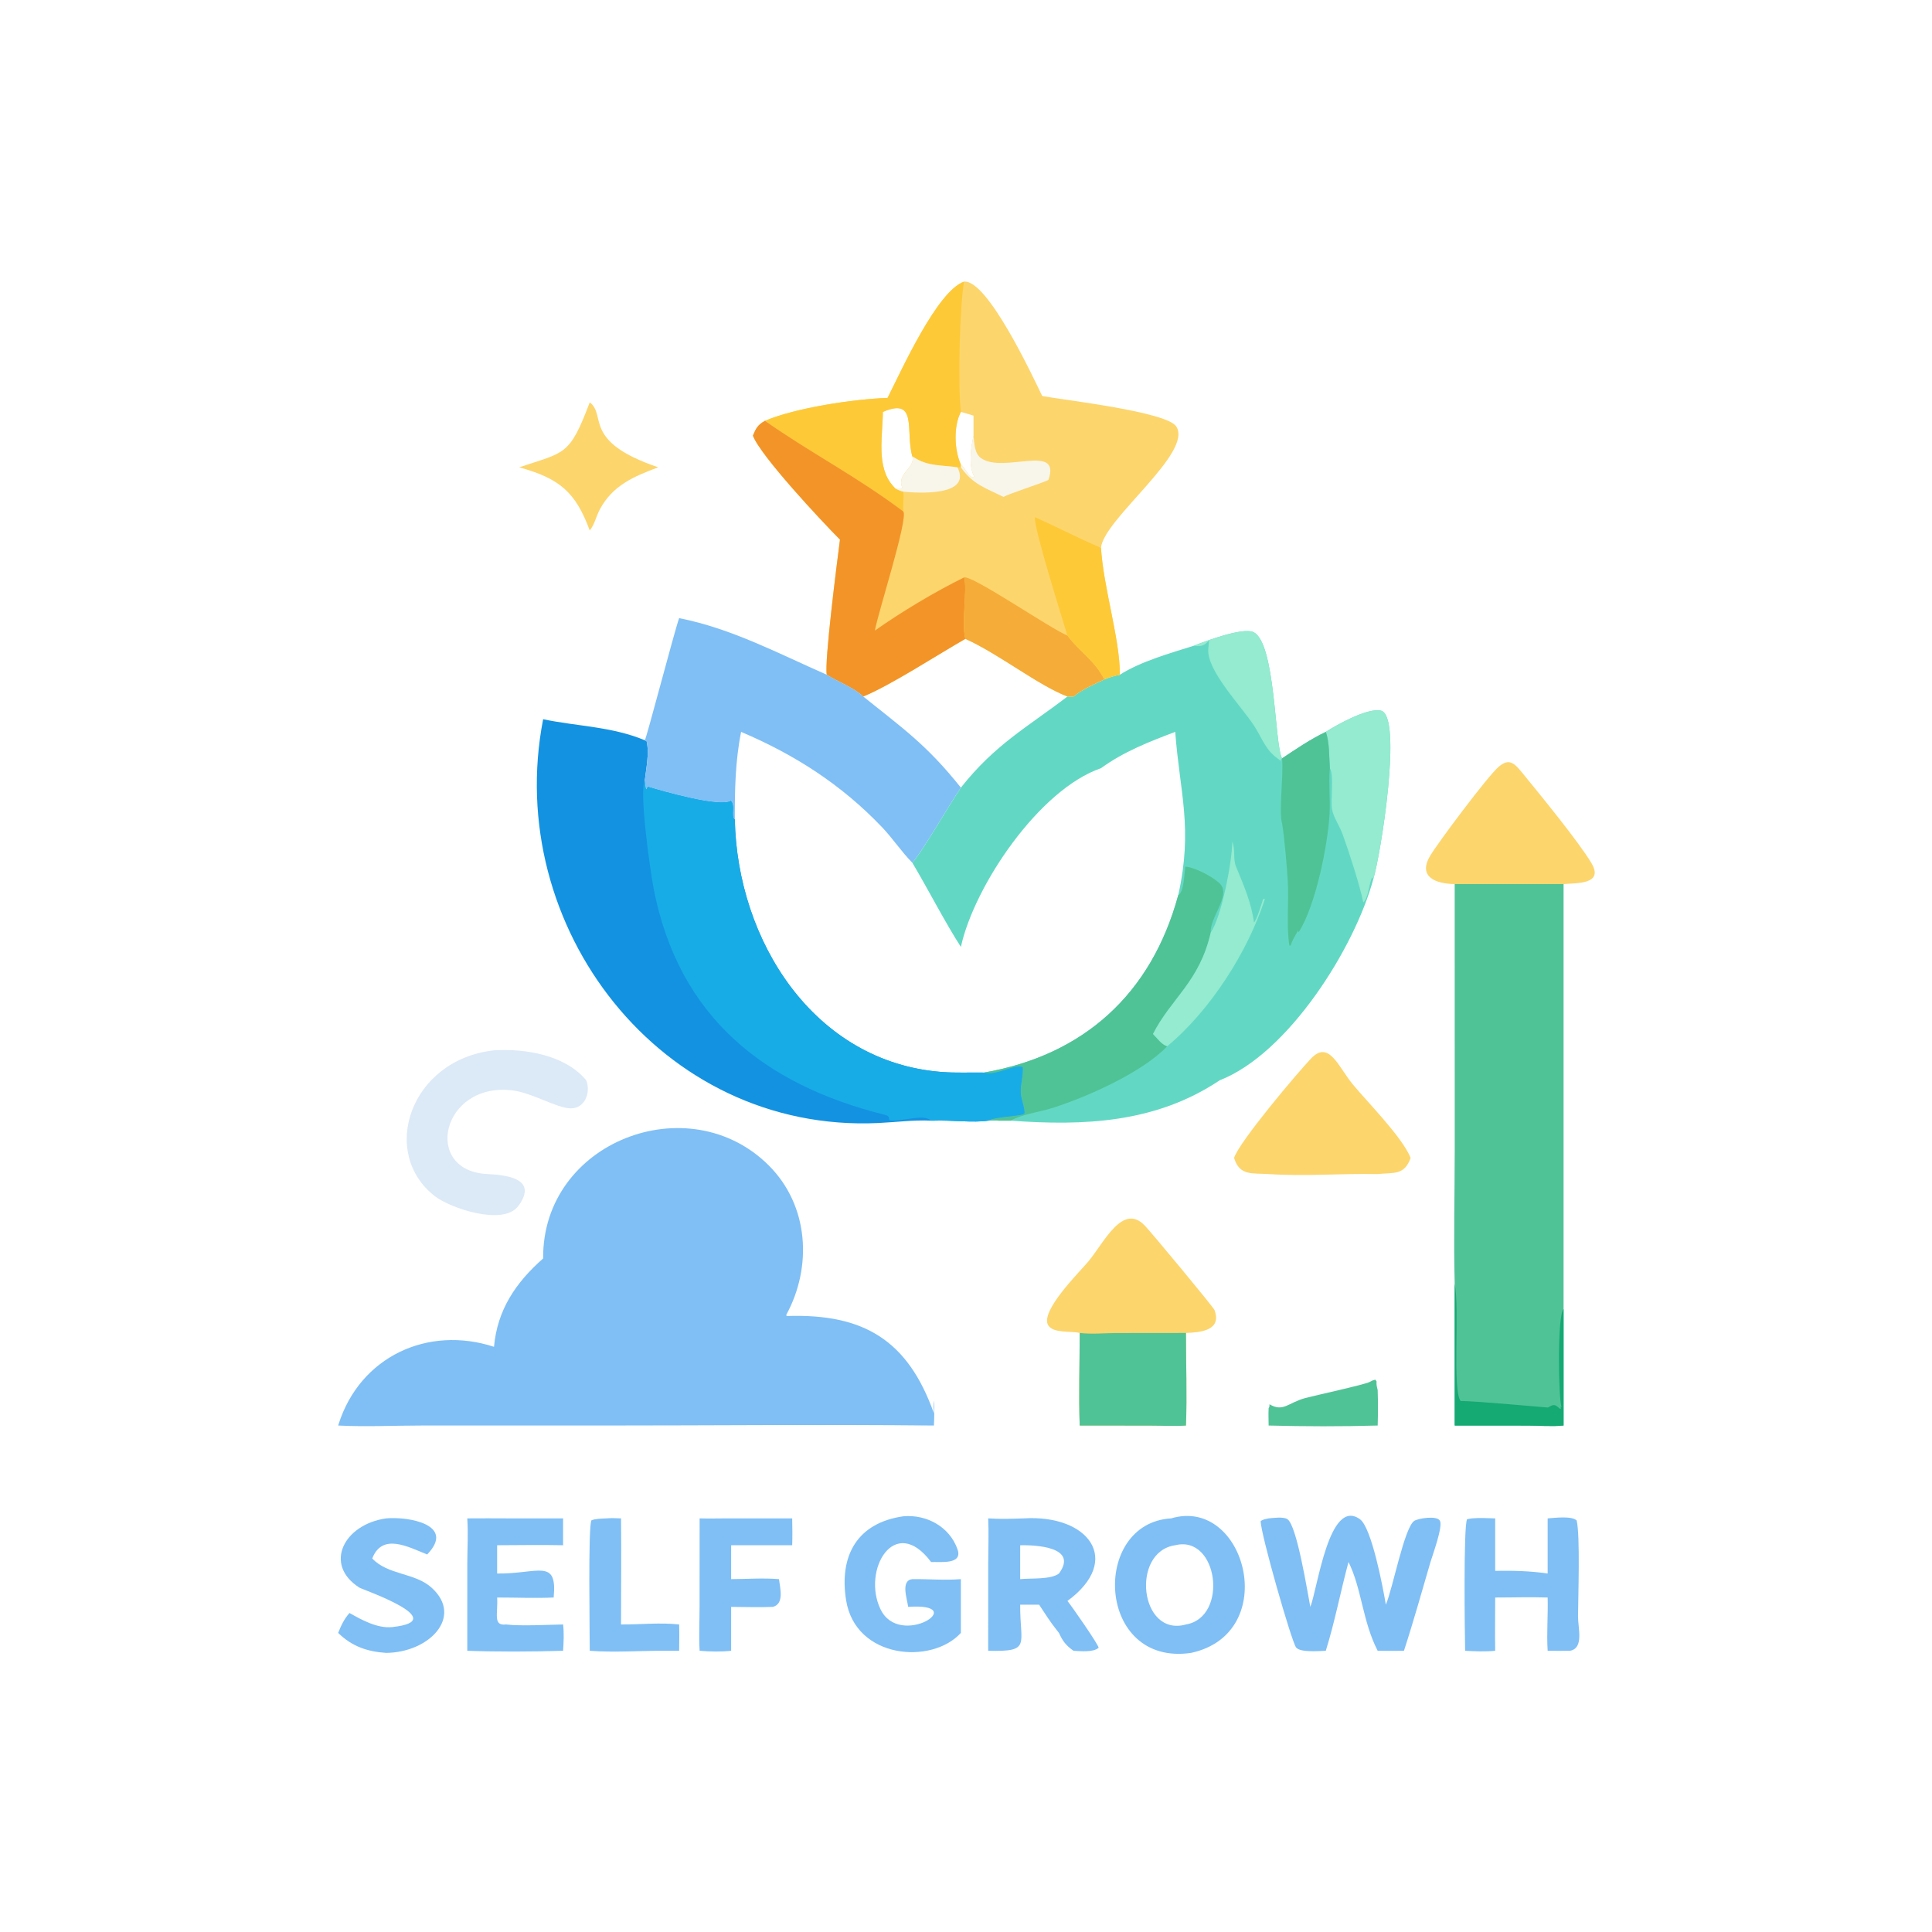 <svg xmlns="http://www.w3.org/2000/svg" version="1.1" xmlns:xlink="http://www.w3.org/1999/xlink" xmlns:svgjs="http://svgjs.dev/svgjs" width="1045" height="1045"><svg xmlns="http://www.w3.org/2000/svg" xmlns:xlink="http://www.w3.org/1999/xlink" width="1045" height="1045">
	<path fill="#62D8C4" transform="scale(2.041 2.041)" d="M316.466 171.094C319.581 169.843 329.224 166.283 332.073 167.479C338.067 169.996 337.736 197.343 339.757 200.976C343.553 198.453 347.225 195.932 351.353 193.957C354.277 192.077 362.417 187.519 365.95 188.323C371.808 189.655 365.855 226.839 363.943 232.965C359.011 251.247 341.39 279.223 323.248 286.286C306.279 297.626 287.321 298.41 267.833 296.987C266.797 297 265.761 296.991 264.725 296.987C263.818 296.88 262.8 296.981 261.881 296.987C263.442 296.015 269.096 295.861 271.331 295.279L271.267 294.874L271.505 295.171C271.544 293.285 270.53 291.335 270.476 289.397C270.416 287.193 271.2 285.041 271.007 282.809C268.883 281.86 263.825 285.3 260.75 284.245C287.079 279.679 305.104 263.535 312.248 237.238C316.206 219.431 312.654 210.143 311.449 193.957C304.497 196.595 297.823 199.185 291.767 203.584C275.388 209.213 258.206 234.718 254.644 250.939C250.573 244.674 245.881 235.514 241.777 228.636C244.283 225.903 251.739 212.963 254.644 208.729C263.769 197.22 272.125 192.812 282.886 184.583L284.492 184.583C286.917 182.59 289.859 181.387 292.67 180.037C294.045 179.475 295.32 179.087 296.781 178.811C302.292 175.286 310.176 173.079 316.466 171.094Z"></path>
	<defs>
		<linearGradient id="SvgjsLinearGradient1013" gradientUnits="userSpaceOnUse" x1="320.793" y1="251.821" x2="362.2" y2="245.113">
			<stop offset="0" stop-color="#30C78F"></stop>
			<stop offset="1" stop-color="#87E5C2"></stop>
		</linearGradient>
	</defs>
	<path fill="url(#gradient_0)" transform="scale(2.041 2.041)" d="M351.353 193.957C354.277 192.077 362.417 187.519 365.95 188.323C371.808 189.655 365.855 226.839 363.943 232.965C359.011 251.247 341.39 279.223 323.248 286.286C306.279 297.626 287.321 298.41 267.833 296.987C271.039 295.228 275.268 294.775 278.778 293.669C287.935 290.784 302.718 284.255 309.332 277.271C320.75 267.797 330.771 252.09 335.213 238.23C337.702 231.844 338.103 224.808 339.757 218.185C338.84 215.097 340.205 205.371 339.757 200.976L339.757 200.976C343.553 198.453 347.225 195.932 351.353 193.957Z"></path>
	<defs>
		<linearGradient id="SvgjsLinearGradient1012" gradientUnits="userSpaceOnUse" x1="277.344" y1="253.743" x2="339.138" y2="264.42">
			<stop offset="0" stop-color="#008955"></stop>
			<stop offset="1" stop-color="#19C88C"></stop>
		</linearGradient>
	</defs>
	<path fill="url(#gradient_1)" transform="scale(2.041 2.041)" d="M339.757 218.185C340.378 221.707 341.033 229.662 341.262 233.265C341.612 238.778 340.852 245.297 341.705 250.589L342.03 250.565C342.491 249.149 343.28 247.892 344.012 246.606L344.155 247.075C338.709 258.05 331.789 267.656 323.111 276.315L323.361 276.406C323.738 276.072 324.105 275.722 324.509 275.421C325.079 277.918 325.697 280.404 326.398 282.868L326.049 283.031L326.218 282.863C326.872 284.358 324.123 284.855 323.178 285.906L323.248 286.286C306.279 297.626 287.321 298.41 267.833 296.987C271.039 295.228 275.268 294.775 278.778 293.669C287.935 290.784 302.718 284.255 309.332 277.271C320.75 267.797 330.771 252.09 335.213 238.23C337.702 231.844 338.103 224.808 339.757 218.185Z"></path>
	<path fill="#94EBCF" transform="scale(2.041 2.041)" d="M351.353 193.957C354.277 192.077 362.417 187.519 365.95 188.323C371.808 189.655 365.855 226.839 363.943 232.965L363.625 232.548C362.826 234.09 362.558 238.308 361.278 239.128C360.451 234.872 357.423 225.476 355.763 220.968C355.004 218.906 353.372 216.561 352.996 214.447C352.57 212.047 353.577 205.279 352.432 203.584C352.219 200.62 352.352 196.731 351.353 193.957Z"></path>
	<path fill="#50C396" transform="scale(2.041 2.041)" d="M339.757 200.976C343.553 198.453 347.225 195.932 351.353 193.957C352.352 196.731 352.219 200.62 352.432 203.584L352.393 204.02C352.083 207.809 352.566 211.731 352.364 215.549C351.932 223.713 348.74 239.898 344.155 247.075L344.012 246.606C343.28 247.892 342.491 249.149 342.03 250.565L341.705 250.589C340.852 245.297 341.612 238.778 341.262 233.265C341.033 229.662 340.378 221.707 339.757 218.185C338.84 215.097 340.205 205.371 339.757 200.976L339.757 200.976Z"></path>
	<path fill="#50C396" transform="scale(2.041 2.041)" d="M312.248 237.238C313.789 236.428 313.871 231.286 314.119 229.662C316.628 229.801 321.595 232.437 323.333 234.219C326.307 237.268 320.483 243.38 320.882 247.075C317.893 260.235 310.401 264.502 305.556 274.021C306.704 275.12 307.756 276.784 309.332 277.271C302.718 284.255 287.935 290.784 278.778 293.669C275.268 294.775 271.039 295.228 267.833 296.987C266.797 297 265.761 296.991 264.725 296.987C263.818 296.88 262.8 296.981 261.881 296.987C263.442 296.015 269.096 295.861 271.331 295.279L271.267 294.874L271.505 295.171C271.544 293.285 270.53 291.335 270.476 289.397C270.416 287.193 271.2 285.041 271.007 282.809C268.883 281.86 263.825 285.3 260.75 284.245C287.079 279.679 305.104 263.535 312.248 237.238Z"></path>
	<path fill="#94EBCF" transform="scale(2.041 2.041)" d="M320.882 247.075C323.671 243.152 326.565 228.223 326.559 223.107C327.469 225.1 326.684 227.542 327.575 229.702C329.611 234.641 331.598 239.141 332.321 244.449C333.151 243.664 334.281 239.575 334.755 238.239L335.213 238.23C330.771 252.09 320.75 267.797 309.332 277.271C307.756 276.784 306.704 275.12 305.556 274.021C310.401 264.502 317.893 260.235 320.882 247.075Z"></path>
	<path fill="#94EBCF" transform="scale(2.041 2.041)" d="M316.466 171.094C319.581 169.843 329.224 166.283 332.073 167.479C338.067 169.996 337.736 197.343 339.757 200.976L339.757 200.976C339.379 201.269 339.419 201.311 339.263 201.736L339.192 201.443L338.558 200.989C335.385 198.723 334.502 195.718 332.483 192.54C329.178 187.336 319.691 177.698 320.213 171.956C320.653 167.121 320.569 172.111 316.466 171.094Z"></path>
	<path fill="#7FBFF5" transform="scale(2.041 2.041)" d="M143.939 333.503C143.676 302.506 182.628 287.67 203.805 308.926C214.373 319.534 215.301 335.751 208.363 348.46L208.476 348.763C229.001 348.067 240.62 355.231 247.507 374.564C247.463 373.439 247.319 372.221 247.507 371.11C247.65 373.353 247.597 375.542 247.507 377.784C217.883 377.484 188.227 377.787 158.599 377.784L111.914 377.78C104.53 377.78 96.981 378.16 89.618 377.784L89.729 377.425C95.437 359.489 113.39 351.198 130.916 356.92C131.801 347.096 136.687 339.904 143.939 333.503Z"></path>
	<defs>
		<linearGradient id="SvgjsLinearGradient1011" gradientUnits="userSpaceOnUse" x1="162.422" y1="303.216" x2="197.336" y2="355.533">
			<stop offset="0" stop-color="#8ACCF8"></stop>
			<stop offset="1" stop-color="#CBF3F7"></stop>
		</linearGradient>
	</defs>
	<path fill="url(#gradient_2)" transform="scale(2.041 2.041)" d="M143.939 333.503C143.676 302.506 182.628 287.67 203.805 308.926C214.373 319.534 215.301 335.751 208.363 348.46L208.476 348.763C204.136 351.071 200.388 352.474 196.402 355.601C194.499 349.754 191.63 340.728 186.397 337.012C174.802 325.616 157.407 324.575 143.939 333.503Z"></path>
	<defs>
		<linearGradient id="SvgjsLinearGradient1010" gradientUnits="userSpaceOnUse" x1="202.456" y1="357.404" x2="235.25" y2="389.142">
			<stop offset="0" stop-color="#ADDAF5"></stop>
			<stop offset="1" stop-color="#D3FAF8"></stop>
		</linearGradient>
	</defs>
	<path fill="url(#gradient_3)" transform="scale(2.041 2.041)" d="M186.397 337.012C191.63 340.728 194.499 349.754 196.402 355.601C200.388 352.474 204.136 351.071 208.476 348.763C229.001 348.067 240.62 355.231 247.507 374.564C247.463 373.439 247.319 372.221 247.507 371.11C247.65 373.353 247.597 375.542 247.507 377.784C217.883 377.484 188.227 377.787 158.599 377.784C158.143 377.661 157.701 377.556 157.232 377.497L156.808 377.445L156.915 377.27C167.449 377.093 178.124 377.733 188.629 377.204C188.386 376.866 188.177 376.525 187.964 376.169C188.119 371.608 203.209 357.057 207.363 353.447C207.835 353.037 212.094 350.113 211.568 349.325C206.66 349.701 204.475 350.699 200.358 353.347C192.366 358.489 196.448 351.105 191.311 343.746C190.611 342.743 186.503 337.777 186.433 337.273L186.397 337.012Z"></path>
	<path fill="#FCD56C" transform="scale(2.041 2.041)" d="M255.504 74.634C261.69 74.076 273.581 99.521 276.197 104.944L276.445 104.992C281.901 106.007 309.062 109.09 311.694 112.981C316.369 119.892 292.501 137.541 291.767 145.186C292.458 155.979 296.794 169.254 296.781 178.811C295.32 179.087 294.045 179.475 292.67 180.037C289.859 181.387 286.917 182.59 284.492 184.583L282.886 184.583C275.178 181.664 264.739 173.309 255.833 169.303C248.584 173.445 235.85 181.727 228.771 184.583C226.167 182.133 222.141 180.744 219.102 178.811L219.102 178.811C218.456 175.367 221.733 149.71 222.602 143.001C217.888 138.283 201.509 120.771 199.528 115.444C200.324 113.514 200.852 112.542 202.724 111.522C210.858 108.062 226.294 105.751 235.222 105.447C238.891 98.201 248.335 77.119 255.504 74.634ZM237.232 129.426C237.879 129.398 238.518 129.555 239.138 129.304C237.485 125.365 242.683 124.103 241.777 120.942C239.879 114.265 243.331 105.141 233.971 109.164C233.928 115.464 232.115 123.74 236.684 128.815L237.232 129.426ZM254.644 123.127C255.912 123.952 256.316 126.113 257.91 126.54L258.165 126.298C256.587 123.229 257.321 118.75 257.998 115.444L257.998 110.151C256.9 109.769 255.762 109.482 254.644 109.164C252.659 112.938 252.884 119.254 254.644 123.127Z"></path>
	<defs>
		<linearGradient id="SvgjsLinearGradient1009" gradientUnits="userSpaceOnUse" x1="288.278" y1="92.794" x2="259.688" y2="125.082">
			<stop offset="0" stop-color="#FFE179"></stop>
			<stop offset="1" stop-color="#FFF1C2"></stop>
		</linearGradient>
	</defs>
	<path fill="url(#gradient_4)" transform="scale(2.041 2.041)" d="M255.504 74.634C261.69 74.076 273.581 99.521 276.197 104.944L276.445 104.992C281.901 106.007 309.062 109.09 311.694 112.981C316.369 119.892 292.501 137.541 291.767 145.186C285.876 142.669 280.139 139.689 274.285 137.061C271.873 134.983 268.698 133.362 265.985 131.702C261.318 129.414 257.766 128.358 254.644 123.844L253.741 123.844C250.044 123.263 246.217 123.585 242.858 121.59L241.777 120.942C239.879 114.265 243.331 105.141 233.971 109.164C233.928 115.464 232.115 123.74 236.684 128.815L237.232 129.426C237.961 129.819 238.58 130.111 239.388 130.299C239.563 132.01 239.242 133.77 239.388 135.539C226.74 126.07 214.977 120.121 202.724 111.522C210.858 108.062 226.294 105.751 235.222 105.447C238.891 98.201 248.335 77.119 255.504 74.634ZM254.644 123.127C255.912 123.952 256.316 126.113 257.91 126.54L258.165 126.298C256.587 123.229 257.321 118.75 257.998 115.444L257.998 110.151C256.9 109.769 255.762 109.482 254.644 109.164C252.659 112.938 252.884 119.254 254.644 123.127Z"></path>
	<path fill="#FEC937" transform="scale(2.041 2.041)" d="M235.222 105.447C238.891 98.201 248.335 77.119 255.504 74.634C254.358 80.428 253.799 102.018 254.644 109.164C252.659 112.938 252.884 119.254 254.644 123.127L254.644 123.844L253.741 123.844C250.044 123.263 246.217 123.585 242.858 121.59L241.777 120.942C239.879 114.265 243.331 105.141 233.971 109.164C233.928 115.464 232.115 123.74 236.684 128.815L237.232 129.426C237.961 129.819 238.58 130.111 239.388 130.299C239.563 132.01 239.242 133.77 239.388 135.539C226.74 126.07 214.977 120.121 202.724 111.522C210.858 108.062 226.294 105.751 235.222 105.447Z"></path>
	<path fill="#F8F6EA" transform="scale(2.041 2.041)" d="M257.998 115.444C258.219 117.37 258.202 120.047 259.901 121.337C265.683 125.726 281.367 117.175 277.836 127.208C275.516 128.282 266.73 131.043 265.985 131.702C261.318 129.414 257.766 128.358 254.644 123.844L254.644 123.127C255.912 123.952 256.316 126.113 257.91 126.54L258.165 126.298C256.587 123.229 257.321 118.75 257.998 115.444Z"></path>
	<path fill="#F39428" transform="scale(2.041 2.041)" d="M199.528 115.444C200.324 113.514 200.852 112.542 202.724 111.522C214.977 120.121 226.74 126.07 239.388 135.539C240.787 137.321 232.454 163.129 231.859 167.111C239.003 162.075 247.746 156.843 255.504 153.018C256.442 156.209 254.709 165.06 255.833 169.303C248.584 173.445 235.85 181.727 228.771 184.583C226.167 182.133 222.141 180.744 219.102 178.811L219.102 178.811C218.456 175.367 221.733 149.71 222.602 143.001C217.888 138.283 201.509 120.771 199.528 115.444Z"></path>
	<path fill="#F5AC38" transform="scale(2.041 2.041)" d="M255.504 153.018C257.853 152.496 278.411 166.638 282.886 168.442C286.152 172.823 289.855 174.728 292.67 180.037C289.859 181.387 286.917 182.59 284.492 184.583L282.886 184.583C275.178 181.664 264.739 173.309 255.833 169.303C254.709 165.06 256.442 156.209 255.504 153.018Z"></path>
	<path fill="#FEC937" transform="scale(2.041 2.041)" d="M274.285 137.061C280.139 139.689 285.876 142.669 291.767 145.186C292.458 155.979 296.794 169.254 296.781 178.811C295.32 179.087 294.045 179.475 292.67 180.037C289.855 174.728 286.152 172.823 282.886 168.442C281.594 164.201 273.719 139.137 274.285 137.061Z"></path>
	<path fill="#F8F6EA" transform="scale(2.041 2.041)" d="M241.777 120.942L242.858 121.59C246.217 123.585 250.044 123.263 253.741 123.844C257.69 131.687 242.979 130.654 239.388 130.299C238.58 130.111 237.961 129.819 237.232 129.426C237.879 129.398 238.518 129.555 239.138 129.304C237.485 125.365 242.683 124.103 241.777 120.942Z"></path>
	<path fill="#1392E1" transform="scale(2.041 2.041)" d="M143.939 190.604C153.03 192.512 162.066 192.511 170.877 196.172L171.356 196.431C172.128 199.581 171.234 203.644 170.877 206.837C170.99 207.389 171.188 210.287 171.497 208.659L171.784 208.448L171.984 208.5L172.105 208.327L171.827 208.48C175.263 209.534 190.755 214.021 193.701 212.172C195.045 213.511 193.661 216.105 194.734 217.175C195.365 249.239 215.672 281.539 249.683 284.094C253.366 284.371 257.061 284.185 260.75 284.245C263.825 285.3 268.883 281.86 271.007 282.809C271.2 285.041 270.416 287.193 270.476 289.397C270.53 291.335 271.544 293.285 271.505 295.171L271.267 294.874L271.331 295.279C269.096 295.861 263.442 296.015 261.881 296.987C258.098 297.594 251.757 296.805 247.507 296.987L246.753 296.987C242.08 296.764 237.373 297.4 232.706 297.617C175.144 300.291 133.232 245.547 143.939 190.604Z"></path>
	<path fill="#18ACE7" transform="scale(2.041 2.041)" d="M246.753 296.987C244.683 294.938 238.47 297.502 235.693 296.877C235.615 295.725 235.263 295.633 234.169 295.357C202.642 287.407 179.91 269.628 173.26 235.647C172.134 229.89 169.37 209.324 170.877 206.837C170.99 207.389 171.188 210.287 171.497 208.659L171.784 208.448L171.984 208.5L172.105 208.327L171.827 208.48C175.263 209.534 190.755 214.021 193.701 212.172C195.045 213.511 193.661 216.105 194.734 217.175C195.365 249.239 215.672 281.539 249.683 284.094C253.366 284.371 257.061 284.185 260.75 284.245C263.825 285.3 268.883 281.86 271.007 282.809C271.2 285.041 270.416 287.193 270.476 289.397C270.53 291.335 271.544 293.285 271.505 295.171L271.267 294.874L271.331 295.279C269.096 295.861 263.442 296.015 261.881 296.987C258.098 297.594 251.757 296.805 247.507 296.987L246.753 296.987Z"></path>
	<path fill="#50C396" transform="scale(2.041 2.041)" d="M385.511 234.289L414.365 234.289L414.365 346.919L414.365 377.784C411.259 378.083 407.931 377.799 404.797 377.799L385.511 377.784L385.511 340.143C385.198 328.379 385.517 316.529 385.519 304.755L385.511 234.289Z"></path>
	<path fill="#15A973" transform="scale(2.041 2.041)" d="M385.511 340.143C386.877 347.006 384.823 368.333 387.083 371.292C390.538 371.217 410.148 373.054 410.222 373.011C411.796 372.091 412.033 372.113 413.349 373.295L413.642 373.356L413.591 372.706L413.828 372.956C412.989 370.56 412.656 348.544 414.365 346.919L414.365 377.784C411.259 378.083 407.931 377.799 404.797 377.799L385.511 377.784L385.511 340.143Z"></path>
	<path fill="#7FBFF5" transform="scale(2.041 2.041)" d="M179.981 163.813C193.91 166.566 206.258 173.18 219.102 178.811L219.102 178.811C222.141 180.744 226.167 182.133 228.771 184.583C239.445 193.17 245.572 197.377 254.644 208.729C251.739 212.963 244.283 225.903 241.777 228.636C238.906 225.737 236.585 222.187 233.736 219.201C223.018 207.964 210.646 200.005 196.402 193.957C194.85 201.753 194.72 209.268 194.734 217.175C193.661 216.105 195.045 213.511 193.701 212.172C190.755 214.021 175.263 209.534 171.827 208.48L172.105 208.327L171.984 208.5L171.784 208.448L171.497 208.659C171.188 210.287 170.99 207.389 170.877 206.837C171.234 203.644 172.128 199.581 171.356 196.431L170.877 196.172C171.265 195.933 178.728 167.258 179.981 163.813Z"></path>
	<defs>
		<linearGradient id="SvgjsLinearGradient1008" gradientUnits="userSpaceOnUse" x1="355.879" y1="369.658" x2="344.07" y2="310.05">
			<stop offset="0" stop-color="#43BC8E"></stop>
			<stop offset="1" stop-color="#8BCEA7"></stop>
		</linearGradient>
	</defs>
	<path fill="url(#gradient_5)" transform="scale(2.041 2.041)" d="M336.204 311.139C345.727 311.796 355.535 310.948 365.101 311.139C364.594 316.586 365.097 323.164 365.103 328.776L365.101 368.355C365.2 371.49 365.204 374.648 365.101 377.784C355.544 378.059 345.759 378.035 336.204 377.784C336.188 376.257 336.121 374.706 336.204 373.182C335.807 366.519 336.196 359.608 336.197 352.908L336.204 311.139Z"></path>
	<path fill="#50C396" transform="scale(2.041 2.041)" d="M336.204 373.182C336.473 372.839 336.404 372.575 336.434 372.15C340.086 374.299 341.32 371.758 345.878 370.509C348.28 369.85 361.613 366.959 362.966 366.237C363.51 365.947 363.879 365.729 364.501 365.643L364.81 366.1C364.739 366.83 364.852 367.371 365.03 368.081L365.101 368.355C365.2 371.49 365.204 374.648 365.101 377.784C355.544 378.059 345.759 378.035 336.204 377.784C336.188 376.257 336.121 374.706 336.204 373.182Z"></path>
	<path fill="#FCD56C" transform="scale(2.041 2.041)" d="M286.133 353.247C283.875 352.686 279.295 353.394 277.853 351.316C275.315 347.66 286.341 336.841 288.465 334.266C292.673 329.163 297.572 318.618 303.442 324.856C305.317 326.848 321.574 346.383 321.874 347.212C323.834 352.612 318.162 353.102 314.298 353.247C314.291 361.398 314.601 369.643 314.298 377.784C311.182 377.998 307.93 377.808 304.799 377.805L286.133 377.784C285.829 369.654 286.13 361.391 286.133 353.247Z"></path>
	<path fill="#50C396" transform="scale(2.041 2.041)" d="M286.133 353.247C289.257 353.621 292.634 353.288 295.793 353.266L314.298 353.247C314.291 361.398 314.601 369.643 314.298 377.784C311.182 377.998 307.93 377.808 304.799 377.805L286.133 377.784C285.829 369.654 286.13 361.391 286.133 353.247Z"></path>
	<defs>
		<linearGradient id="SvgjsLinearGradient1007" gradientUnits="userSpaceOnUse" x1="247.542" y1="337.311" x2="264.46" y2="337.115">
			<stop offset="0" stop-color="#055ED3"></stop>
			<stop offset="1" stop-color="#0E7DE3"></stop>
		</linearGradient>
	</defs>
	<path fill="url(#gradient_6)" transform="scale(2.041 2.041)" d="M261.881 296.987C262.8 296.981 263.818 296.88 264.725 296.987L264.725 377.784C259.211 378.049 253.019 378.219 247.507 377.784C247.597 375.542 247.65 373.353 247.507 371.11C247.767 369.056 247.539 366.684 247.531 364.597L247.504 315.384C247.503 309.261 247.338 303.106 247.507 296.987C251.757 296.805 258.098 297.594 261.881 296.987Z"></path>
	<path fill="#7FBFF5" transform="scale(2.041 2.041)" d="M310.371 402.39C330.083 396.496 339.712 432.802 315.656 438.037C290.511 441.717 289.019 403.613 310.371 402.39ZM314.298 430.506C325.661 428.554 322.804 406.687 311.449 409.506C299.594 411.211 302.003 433.936 314.298 430.506Z"></path>
	<path fill="#7FBFF5" transform="scale(2.041 2.041)" d="M347.248 425.842C349.151 421.254 352.182 396.679 360.411 402.618C363.546 404.88 366.575 421.086 367.264 425.257C369.046 421.232 372.155 404.779 374.798 403.05C375.831 402.375 380.883 401.55 381.614 403.043C382.39 404.626 379.72 411.912 379.093 413.956C376.796 421.798 374.602 429.713 372.062 437.48C369.741 437.494 367.421 437.521 365.101 437.48C361.066 429.641 360.879 420.987 357.37 413.956C355.263 421.766 353.764 429.737 351.353 437.48C349.647 437.537 344.587 437.996 343.475 436.588C342.295 435.094 334.039 406.329 334.097 403.12C334.708 402.631 335.452 402.565 336.204 402.39C337.447 402.272 340.088 401.913 341.164 402.586C343.679 404.158 346.473 421.844 347.248 425.842Z"></path>
	<path fill="#FCD56C" transform="scale(2.041 2.041)" d="M327.048 306.862C328.339 302.656 343.852 284.284 347.459 280.503C352.23 275.502 354.703 282.797 358.52 287.391C362.615 292.322 371.59 301.329 373.838 306.862C372.16 311.539 369.389 310.696 365.101 311.139C355.535 310.948 345.727 311.796 336.204 311.139C331.87 310.858 328.49 311.678 327.048 306.862Z"></path>
	<path fill="#DCE9F7" transform="scale(2.041 2.041)" d="M130.916 278.352C139.21 277.835 149.847 279.597 155.34 286.286C156.665 289.442 155.005 293.897 151.069 293.725C147.347 293.562 141.018 289.604 135.822 288.968C116.979 286.662 111.828 310.372 129.21 311.139C133.251 311.372 142.966 311.967 137.387 319.571C133.406 324.996 119.344 320.164 115.294 317.041C100.452 305.595 108.637 280.846 130.916 278.352Z"></path>
	<path fill="#FCD56C" transform="scale(2.041 2.041)" d="M385.511 234.289C380.693 234.222 375.572 232.508 379.048 226.737C381.255 223.074 394.134 205.881 397.077 203.287C399.927 200.776 401.326 202.243 403.424 204.815C408.121 210.573 418.329 223.006 421.748 228.73C425.186 234.488 417.605 233.98 414.365 234.289L385.511 234.289Z"></path>
	<path fill="#7FBFF5" transform="scale(2.041 2.041)" d="M271.308 402.39C288.435 401.311 297.652 413.41 282.886 424.274C284.018 425.646 291.054 435.76 291.158 436.677C289.704 437.95 286.333 437.577 284.492 437.48C282.499 436.051 281.649 434.972 280.634 432.739L280.061 432.012C278.347 429.87 276.884 427.545 275.374 425.257L270.362 425.257C270.264 435.913 273.453 437.763 261.881 437.48L261.886 414.271C261.892 410.319 262.068 406.336 261.881 402.39C265.015 402.598 268.171 402.498 271.308 402.39ZM270.362 418.488C273.103 418.2 278.48 418.656 280.634 417.005C285.854 409.92 274.437 409.432 270.362 409.506L270.362 418.488Z"></path>
	<path fill="#7FBFF5" transform="scale(2.041 2.041)" d="M239.388 401.837C245.534 401.289 251.639 404.582 253.751 410.576C255.21 414.72 249.187 413.854 246.753 413.956C237.09 401.023 228.378 416.092 233.335 426.451C238.444 437.125 257.523 424.654 240.678 425.842C240.383 423.648 238.636 418.838 241.777 418.488C246.069 418.434 250.359 418.843 254.644 418.488L254.644 432.739C246.901 441.244 226.708 439.622 224.226 424.067C222.332 412.198 227.227 403.573 239.388 401.837Z"></path>
	<path fill="#7FBFF5" transform="scale(2.041 2.041)" d="M390.021 402.39C392.085 402.207 394.175 402.331 396.244 402.39L396.244 416.291C400.892 416.219 405.546 416.311 410.149 417.005L410.149 402.39C411.983 402.271 416.488 401.659 417.837 402.944C418.792 406.987 418.23 423.282 418.195 428.364C418.173 431.42 419.839 436.831 416.039 437.48C414.076 437.512 412.112 437.488 410.149 437.48C409.852 432.823 410.273 428.043 410.149 423.362C405.527 423.207 400.871 423.366 396.244 423.362C396.257 428.07 396.157 432.771 396.244 437.48C393.608 437.739 390.916 437.626 388.276 437.48C388.186 433.217 387.803 404.195 388.804 402.604L390.021 402.39Z"></path>
	<path fill="#7FBFF5" transform="scale(2.041 2.041)" d="M134.87 402.39L149.226 402.39L149.226 409.506C143.409 409.38 137.568 409.491 131.749 409.506L131.749 417.005C142.61 417.131 147.747 412.796 146.728 423.362C141.776 423.584 136.714 423.358 131.749 423.362C132.015 427.617 130.559 430.923 134.077 430.506C138.203 430.975 144.877 430.576 149.226 430.506C149.506 432.838 149.371 435.143 149.226 437.48C140.852 437.724 132.206 437.768 123.834 437.48L123.839 414.273C123.856 410.3 124.101 406.363 123.834 402.39C127.512 402.348 131.192 402.384 134.87 402.39Z"></path>
	<path fill="#7FBFF5" transform="scale(2.041 2.041)" d="M102.324 402.39C108.236 401.846 120.855 404.046 113.2 411.954C108.119 409.916 101.291 406.175 98.652 413.014C102.818 417.474 109.957 416.718 114.432 420.801C122.875 428.506 113.73 437.935 102.324 438.037C97.322 437.704 93.226 436.294 89.618 432.739C90.417 430.745 91.172 429.107 92.62 427.461C95.871 429.319 100.078 431.605 103.927 431.195C120.071 429.472 96.084 421.283 95.208 420.721C85.679 414.606 91.115 403.989 102.324 402.39Z"></path>
	<path fill="#7FBFF5" transform="scale(2.041 2.041)" d="M192.625 402.39L209.939 402.39C209.991 404.767 210.021 407.129 209.939 409.506L193.764 409.506L193.764 418.488C197.965 418.461 202.253 418.147 206.438 418.488C206.732 420.872 207.893 425.058 204.813 425.842C201.15 425.997 197.432 425.851 193.764 425.842L193.764 437.48C190.937 437.773 188.24 437.709 185.408 437.48C185.186 433.611 185.392 429.616 185.394 425.736L185.408 402.39C187.811 402.456 190.222 402.403 192.625 402.39Z"></path>
	<path fill="#7FBFF5" transform="scale(2.041 2.041)" d="M160.65 402.39C161.964 402.277 163.265 402.341 164.58 402.39C164.693 411.756 164.58 421.138 164.58 430.506C169.634 430.537 174.987 429.944 179.981 430.506C180.05 432.834 180.023 435.152 179.981 437.48L176.312 437.48C169.683 437.442 162.891 437.97 156.291 437.48C156.31 433.023 155.816 404.218 156.754 402.887C157.98 402.437 159.356 402.468 160.65 402.39Z"></path>
	<path fill="#FCD56C" transform="scale(2.041 2.041)" d="M156.291 106.619C160.857 110.132 154.214 116.978 174.432 123.844C167.983 126.264 162.373 128.6 158.947 135.026C157.973 136.854 157.611 138.935 156.291 140.582C152.544 130.447 148.361 126.809 137.589 123.844C149.755 119.735 150.894 120.935 156.291 106.619Z"></path>
</svg><style>@media (prefers-color-scheme: light) { :root { filter: none; } }
@media (prefers-color-scheme: dark) { :root { filter: none; } }
</style></svg>
